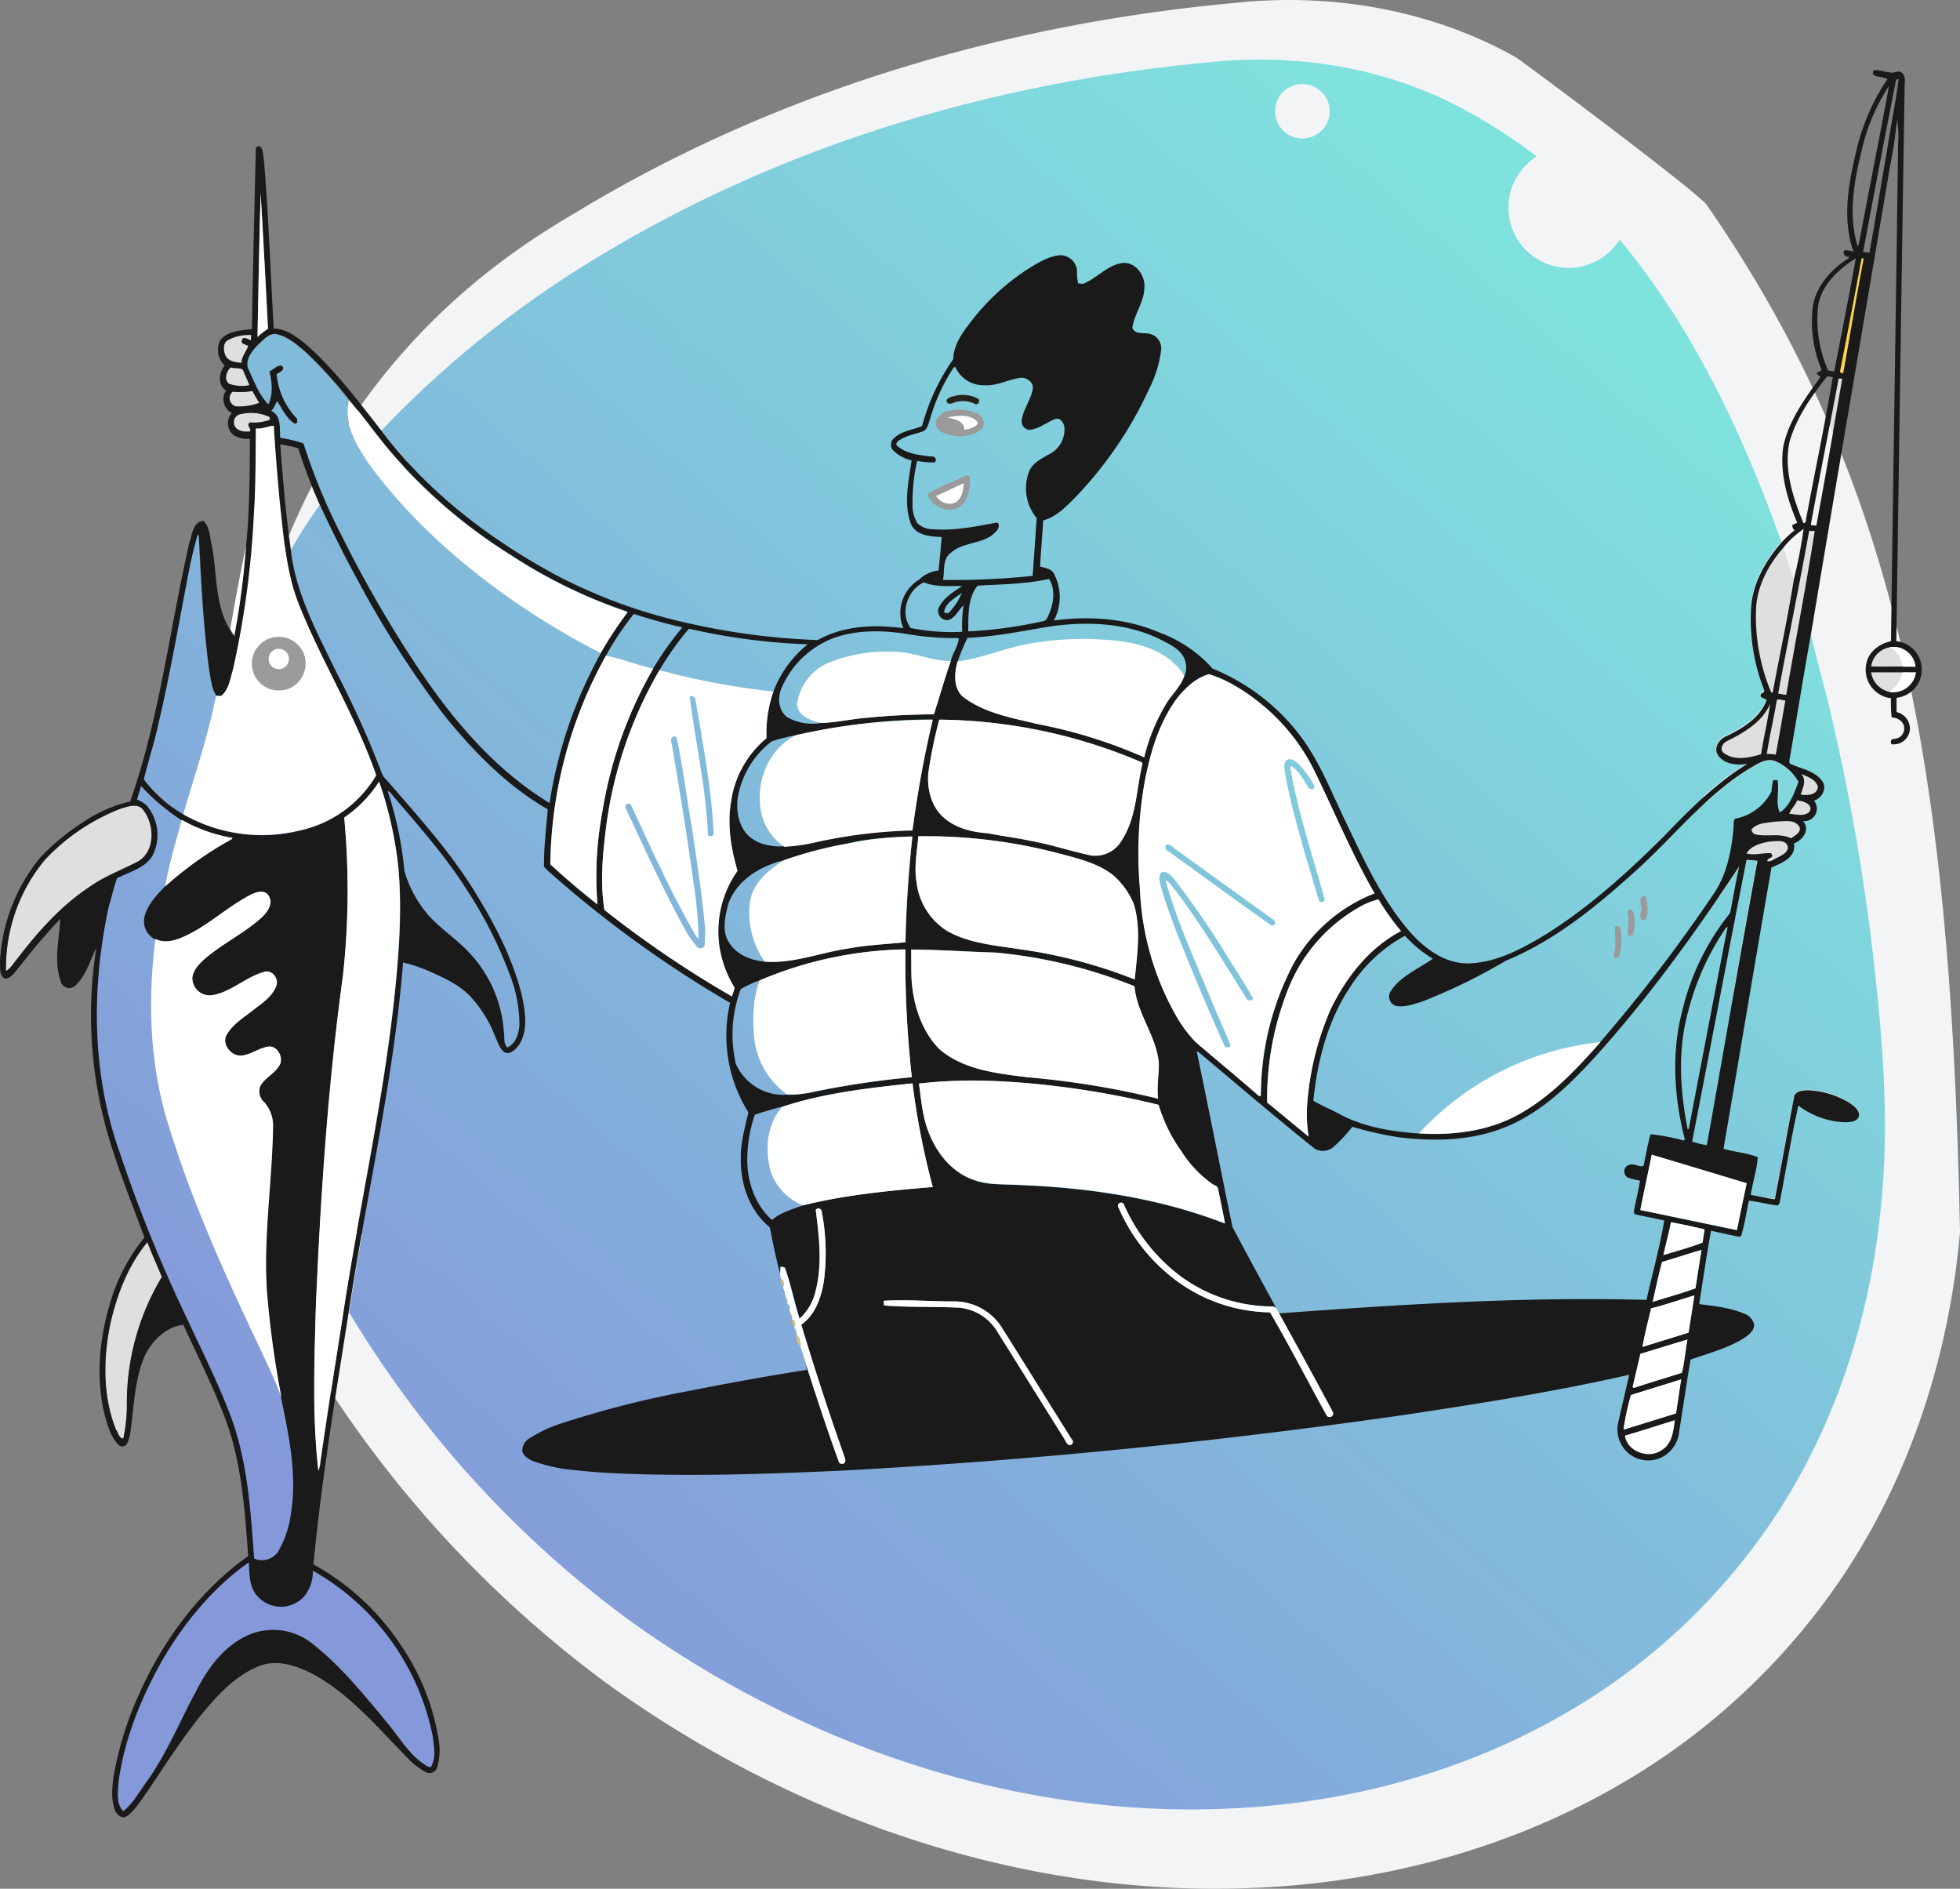 <?xml version="1.0" encoding="UTF-8"?> <svg xmlns="http://www.w3.org/2000/svg" xmlns:xlink="http://www.w3.org/1999/xlink" width="379.877" height="366" viewBox="0 0 379.877 366"><rect x="0" y="0" width="379.877" height="366" fill="#808080" stroke="none"/><defs><linearGradient id="linear-gradient" x1="0.206" y1="0.915" x2="0.879" y2="0.154" gradientUnits="objectBoundingBox"><stop offset="0" stop-color="#8598da"></stop><stop offset="1" stop-color="#7fe3dd"></stop></linearGradient></defs><g id="Group_36" data-name="Group 36" transform="translate(-616 -2221.94)"><path id="Path_232" data-name="Path 232" d="M373.155,62.7c1.339-7.432,2.549-14.864,3.975-22.253a1.465,1.465,0,0,1-.432-.043c-1.339,7.173-2.723,14.346-4.105,21.518C372.42,62.53,372.593,62.789,373.155,62.7Z" transform="translate(600.102 2231.547)" fill="#ffd545"></path><path id="Path_233" data-name="Path 233" d="M48.73,61.334c.043-1.253.951-2.2,1.3-3.284-.389-.3-1.556-.346-1.21-1.08.13-.907,1.253-.173,1.728.043,0-.259.043-.821.043-1.08a8.574,8.574,0,0,0-4.494.994c-.994.6-.864,1.944-.518,2.9C46.094,61.075,47.563,61.291,48.73,61.334Z" transform="translate(614.066 2230.884)" fill="#dfdfdf"></path><path id="Path_234" data-name="Path 234" d="M46.675,62.523c-.864.735-1.383,2.463-.3,3.2a7.573,7.573,0,0,0,3.932.259c-.346-.994-.907-1.944-1.253-2.981C48.4,62.566,47.409,62.825,46.675,62.523Z" transform="translate(614.047 2230.603)" fill="#dfdfdf"></path><path id="Path_235" data-name="Path 235" d="M372.685,64.779h-.691c-1.772,9.463-3.673,18.926-5.4,28.389.259.043.777.086,1.08.13C369.4,83.835,371.044,74.286,372.685,64.779Z" transform="translate(600.355 2230.507)" fill="#dfdfdf"></path><path id="Path_236" data-name="Path 236" d="M47.094,67.437a1.639,1.639,0,0,0,.6,2.852,11.061,11.061,0,0,0,4.58-.691c-.475-.735-.907-1.512-1.339-2.29A14.4,14.4,0,0,1,47.094,67.437Z" transform="translate(614.016 2230.399)" fill="#dfdfdf"></path><path id="Path_362" data-name="Path 362" d="M342.607,39.853c-3-3.384-36.16-28.122-37.011-28.563C289.039,2.008,269.684-1.21,251.075.8c-44.215,4.058-87.963,16.884-126.162,39.737C107.749,50.841,20.82,97.93,71.183,262.261a220.987,220.987,0,0,0,57.6,63.663,217.925,217.925,0,0,0,38.664,22.528c26.772,12.08,56.155,18.656,85.585,17.676,24.766-.746,49.485-6.949,71.126-19.169a131.135,131.135,0,0,0,44.729-41.089c13.292-19.776,20.754-43.143,22.853-66.836C389.938,148.254,379.65,93.429,342.607,39.853Z" transform="translate(604.137 2221.716)" fill="#f2f4f6"></path><path id="Path_237" data-name="Path 237" d="M50.589,73.59a8.554,8.554,0,0,0,3.759-.518v-.519a8.272,8.272,0,0,0-5.488-.6,1.572,1.572,0,0,0-1.469,1.728c.086,1.512,1.944,1.858,3.154,1.642C50.762,74.713,49.6,73.935,50.589,73.59Z" transform="translate(613.979 2230.209)" fill="#dfdfdf"></path><path id="Path_238" data-name="Path 238" d="M355.93,128.092c-1.253-5.574-2.852-11.018-4.148-16.549-1.425,7.908-2.679,15.858-4.062,23.766-.043.476-.389,1.21.3,1.426,2.031.907,4.495,1.3,5.92,3.2,1.037,1.382,0,3.37-1.556,3.846a2.445,2.445,0,0,1-2.118,3.975c1.426,1.642-.086,3.716-1.771,4.321.475,2.722-2.377,3.8-4.364,4.666q-2.917,16.788-5.747,33.574l-1.513-9.592q2.2-12.64,4.494-25.191a17.259,17.259,0,0,0-2.117-.13q-1.75,9.074-3.5,18.148l-.476-3.067c.13-.692.259-1.383.433-2.075a1.256,1.256,0,0,0-.648.605l-.259-1.556c.432-.562.864-1.167,1.339-1.728.605-3.025,1.08-6.049,1.772-9.031-1.3,1.944-2.593,3.89-3.89,5.79l-.258-1.771a29.35,29.35,0,0,0,3.11-11.8c.043-.605-.172-1.6.735-1.6a9.985,9.985,0,0,0,6.61-5.185,9.352,9.352,0,0,1,.347-2.2h.82c.432,1.987-.432,4.277.432,6.265,1.988-1.21,2.809-3.8,3.63-5.919a9.186,9.186,0,0,0-4.408-3.976c-1.6-.777-3.241.3-4.623,1.081a53.167,53.167,0,0,0-9.118,7l-.216-1.469a59.848,59.848,0,0,1,8.339-6.352c-1.987.346-4.623.086-5.747-1.815-.82-1.469.433-3.067,1.772-3.586,3.154-1.513,6.481-3.543,7.734-7l-1.037-.519c-.605-.82.734-.691.562-1.339a37.388,37.388,0,0,1-2.506-16.549c.475-4.58,2.895-8.685,5.876-12.1-7.432-20.913-17.067-41.395-31.327-58.549a11.818,11.818,0,0,1-8.167,5.358,11.674,11.674,0,0,1-12.661-15.6,12.018,12.018,0,0,1,4.753-5.877,106.711,106.711,0,0,0-13.006-8.512C270.331,1.877,252.4-1.1,235.159.754,194.2,4.513,153.666,16.4,118.277,37.568A201.224,201.224,0,0,0,74.765,72.093c1.6,2.117,3.284,4.105,5.056,6.049-1.253,1.512-2.593,3.154-3.975,4.883-1.383-1.685-2.679-3.37-3.932-5.142-2.29-3.37-4.494-7.475-3.5-11.667a85.19,85.19,0,0,0-8.383-9.247c-1.728-1.469-3.543-3.111-5.877-3.543-1.383-.13-2.29,1.123-3.241,1.944-1.3,1.3-2.938,3.284-1.815,5.185,1.037,2.247,1.944,4.753,3.716,6.481.994-1.988.691-4.364.216-6.352.735-.389,1.383-1.167,2.29-1.167.994.691-.346,1.339-.907,1.642a14.09,14.09,0,0,0,3.975,8.685v.735l-.432.216c-1.556-.951-2.463-2.852-3.457-4.407-.389.475-.6,1.426-1.21,1.9,2.074.951,1.6,3.414,1.772,5.228a26.2,26.2,0,0,1,4.494,1.08A117.632,117.632,0,0,0,67.2,92.963c.216.389.432.821.6,1.21-.259.389-.475.735-.735,1.123-1.469-2.9-2.9-5.833-4.278-8.772-1.988,2.852-3.889,5.747-5.617,8.772a42.071,42.071,0,0,0,.994,5.272L41.71,120.746c-.173-.864-.259-1.728-.432-2.549-1.123-8.642-1.555-17.327-1.988-26.012l-.259.086a85.328,85.328,0,0,0-1.988,8.6c-1.772,9.2-3.37,18.494-5.531,27.654-.778,3.715-1.988,7.389-2.9,11.062a25.844,25.844,0,0,0,3.975,4.148l-.259,1.252a53.267,53.267,0,0,1-4.235-4.018c-.259.908-.562,1.771-.778,2.679a5.491,5.491,0,0,1,1.858,1.124,8.9,8.9,0,0,1,2.074,5.79l-.648,3.284c-.086.173-.173.39-.259.562-1.426,2.506-4.494,3.2-6.914,4.451-.648,1.772-1.037,3.673-1.6,5.487-3.414,15.729-3.327,32.494,2.16,47.791a283.336,283.336,0,0,0,13.222,32.537c2.852,6.135,5.92,12.228,8.3,18.58,3.025,8.124,3.716,16.809,4.321,25.364l-2.506,3.932A63.278,63.278,0,0,0,32.549,310c-4.191,7.346-7.518,15.383-8.728,23.809-.086,1.9-.6,4.364.951,5.833,1.9-1.512,3.068-3.715,4.494-5.66,3.932-5.445,6.438-11.753,9.636-17.63,2.333-4.58,5.66-9.074,10.543-11.018a12.12,12.12,0,0,1,12.185,2.03c5.444,4.32,9.852,9.809,14.259,15.123,2.247,2.636,3.975,5.747,6.827,7.821.518.3.994.821,1.642.821,1.123-1.772.6-4.062.432-6.006a47.517,47.517,0,0,0-23.247-32.1c-.043.562-.086,1.123-.173,1.642l-4.062-74.926,13.7,8.167c-.907,5.013-1.728,10.068-2.506,15.081a204.732,204.732,0,0,0,53.364,58.981,201.9,201.9,0,0,0,35.82,20.871c24.8,11.191,52.025,17.284,79.289,16.376,22.944-.691,45.845-6.438,65.895-17.759a121.49,121.49,0,0,0,41.439-38.067c12.314-18.321,19.228-39.969,21.172-61.92,1.339-13.654.519-27.395-.908-41.049A412.759,412.759,0,0,0,355.93,128.092ZM258.535,10.605a5.292,5.292,0,1,1-10.024-2.722,5.3,5.3,0,0,1,10.024,2.722Zm102.58,194.357c-.519,1.167-2.074,1.124-3.154,1.08a15.859,15.859,0,0,1-8.556-3.2c-1.426,6.266-2.42,12.661-3.673,18.969a3.147,3.147,0,0,0-.346.389c-.691-.086-1.339-.172-2.03-.3l-.173-1.166c.519.086,1.081.172,1.6.258,1.3-6.741,2.506-13.481,3.8-20.178.605-.951,1.9-.951,2.895-.951a17.161,17.161,0,0,1,7.821,2.463C360.165,202.932,361.374,203.752,361.115,204.962Z" transform="translate(615.167 2233.261)" fill="url(#linear-gradient)"></path><path id="Path_239" data-name="Path 239" d="M361.6,127.409c1.815-10.586,3.846-21.172,5.53-31.759-.258,0-.82-.043-1.123-.043-1.9,10.543-4.062,21.043-6.006,31.543C360.522,127.237,361.083,127.323,361.6,127.409Z" transform="translate(600.637 2229.191)" fill="#dfdfdf"></path><path id="Path_240" data-name="Path 240" d="M358.383,126.993l.3.172c1.34-7.346,2.939-14.6,4.1-21.951-.518-2.118-1.425-4.105-1.944-6.222-2.852,3.241-5.056,7.3-5.314,11.666A38.5,38.5,0,0,0,358.383,126.993Z" transform="translate(600.831 2229.046)" fill="#dfdfdf"></path><path id="Path_241" data-name="Path 241" d="M384.961,122.929c-.3-1.513-1.037-3.284-2.636-3.716a4.411,4.411,0,0,0-3.5,3.673C380.9,122.972,382.93,122.929,384.961,122.929Z" transform="translate(599.833 2228.184)" fill="#dfdfdf"></path><path id="Path_242" data-name="Path 242" d="M378.825,124.268a4.566,4.566,0,0,0,3.457,3.759,5.767,5.767,0,0,0,2.635-3.759Z" transform="translate(599.833 2227.968)" fill="#dfdfdf"></path><path id="Path_243" data-name="Path 243" d="M359.384,140.491c.648-3.5,1.253-7,1.858-10.5-.562,0-1.123-.39-1.642-.13-.562,3.5-1.425,7-1.944,10.5A4.61,4.61,0,0,1,359.384,140.491Z" transform="translate(600.737 2227.733)" fill="#dfdfdf"></path><path id="Path_244" data-name="Path 244" d="M349.661,137.76c-.908.346-1.685,1.642-.691,2.377,2.074,1.512,4.882.908,7.172.215.562-3.241,1.34-6.481,1.815-9.765C356.4,134.131,352.944,136.162,349.661,137.76Z" transform="translate(601.127 2227.698)" fill="#dfdfdf"></path><path id="Path_245" data-name="Path 245" d="M367.889,147.268c-.432-1.425-2.03-1.9-3.241-2.463,1.124,1.21.346,2.68-.086,3.976C365.772,149.083,367.846,148.91,367.889,147.268Z" transform="translate(600.442 2227.091)" fill="#dfdfdf"></path><path id="Path_246" data-name="Path 246" d="M362.26,152.771c1.3.086,2.981.648,3.975-.476.648-1.469-1.425-1.987-2.462-2.074C363.427,151.13,362.563,151.864,362.26,152.771Z" transform="translate(600.54 2226.86)" fill="#dfdfdf"></path><path id="Path_247" data-name="Path 247" d="M363.92,155.5c-.908-1.642-3.067-1.081-4.623-1.081-1.556.3-3.63.216-4.71,1.556.086.433.389.951.908.951,2.247.476,4.623-.346,6.741.735C362.969,157.138,364.223,156.576,363.92,155.5Z" transform="translate(600.868 2226.685)" fill="#dfdfdf"></path><path id="Path_248" data-name="Path 248" d="M357.656,162.324c.734.086,1.339-.476,1.987-.735.82-.475,2.074-.951,1.944-2.16-.432-1.34-2.118-.995-3.2-.951-1.729.215-3.889.777-4.8,2.333,1.6.432,3.2-.173,4.753-.043C359.211,161.805,357.483,161.589,357.656,162.324Z" transform="translate(600.91 2226.511)" fill="#dfdfdf"></path><path id="Path_249" data-name="Path 249" d="M24.805,277.7a30.829,30.829,0,0,0,.691-7.172,47.482,47.482,0,0,1,6.784-24.154c-.907-2.247-1.944-4.451-2.809-6.741-3.716,4.494-5.877,10.111-7.173,15.771-1.383,6.741-1.512,14.043,1.08,20.525C23.768,276.494,23.984,277.617,24.805,277.7Z" transform="translate(615.09 2223.044)" fill="#dfdfdf"></path><path id="Path_250" data-name="Path 250" d="M27.922,152.211c-.994-1.513-2.938-.864-4.364-.433A39.806,39.806,0,0,0,8.737,161.76a32.633,32.633,0,0,0-7.518,21.518c.951-.518,1.469-1.556,2.16-2.333,4.018-5.272,8.512-10.327,14.086-14,2.809-1.987,6.049-3.2,9.074-4.753C30.212,160.421,30.125,155.149,27.922,152.211Z" transform="translate(615.948 2226.816)" fill="#dfdfdf"></path><path id="Path_251" data-name="Path 251" d="M363.133,2.4c1.038-.173,2.074.3,3.111.389.821.3,1.685-.562,2.42.13.82.778.432,1.988.475,2.981q-.841,53.537-1.6,107.117a5.521,5.521,0,0,1,.043,10.975v2.766a3.314,3.314,0,0,1,2.593,3.154,3.14,3.14,0,0,1-3.587,3.067q-.389-1.037.648-1.037a2.013,2.013,0,0,0,1.469-3.154,2.733,2.733,0,0,0-2.075-.994,26.8,26.8,0,0,1-.129-3.716,5.57,5.57,0,0,1-4.753-6.827c.476-2.29,2.592-3.759,4.753-4.234.432-32.062.951-64.167,1.382-96.228a20.217,20.217,0,0,0-.215-4.839,89.285,89.285,0,0,1-1.34,8.944c-5.1,30.247-10.284,60.493-15.339,90.783-1.425,7.907-2.679,15.858-4.062,23.766-.043.476-.389,1.253.3,1.426,2.031.907,4.495,1.3,5.92,3.2,1.037,1.382,0,3.37-1.556,3.846a2.444,2.444,0,0,1-2.117,3.975c1.425,1.642-.087,3.716-1.772,4.321.475,2.722-2.377,3.8-4.364,4.666-3.154,18.148-6.179,36.34-9.29,54.488,2.161.691,4.537.777,6.654,1.642-.216,2.463-.994,4.839-1.382,7.3,1.555.3,3.11.648,4.666.864,1.3-6.741,2.506-13.482,3.8-20.179.605-.951,1.9-.951,2.895-.951a17.161,17.161,0,0,1,7.821,2.463c.864.605,2.03,1.469,1.771,2.636-.518,1.167-2.074,1.124-3.153,1.081a15.86,15.86,0,0,1-8.556-3.2c-1.426,6.266-2.42,12.661-3.673,18.969a3.148,3.148,0,0,0-.346.389c-1.858-.215-3.716-.734-5.574-.951-.518,2.291-.82,4.624-1.512,6.828l-.259.172c-1.858-.3-3.716-.777-5.575-1.166-.863,4.709-1.555,9.462-2.29,14.215,2.895.39,5.877.648,8.6,1.815a3.056,3.056,0,0,1,2.031,2.075c.086,1.209-.951,1.987-1.858,2.636-3.2,2.03-6.914,2.981-10.457,4.234-.778,4.624-1.469,9.29-2.2,13.914a6.2,6.2,0,0,1-3.759,5.185,5.959,5.959,0,0,1-7.129-2.117,6.111,6.111,0,0,1-.908-4.883c.691-3.067,1.425-6.136,2.118-9.161-14.519,3.285-29.21,5.618-43.9,7.821-36.081,5.185-72.463,8.815-108.846,10.759-11.494.518-23.03.951-34.567.777-5.79-.086-11.581-.259-17.328-.908a31.19,31.19,0,0,1-7.951-1.771c-.82-.389-1.771-.951-1.944-1.9a2.705,2.705,0,0,1,1.383-2.463,26.111,26.111,0,0,1,5.53-2.679,193.3,193.3,0,0,1,25.019-6.439c7.691-1.512,15.425-2.938,23.2-4.148-.044-.3-.173-.907-.216-1.209,2.03,6.395,4.148,12.79,6.438,19.1a.679.679,0,0,0,1.21-.043c.129-.562-.216-1.081-.346-1.6-2.938-8.252-5.618-16.592-8.167-24.975,2.68-1.858,3.846-5.185,4.364-8.3a42.078,42.078,0,0,0-.389-13.568.647.647,0,0,0-1.167-.389c.648,5.142,1.3,10.457.043,15.512a10.5,10.5,0,0,1-3.154,5.53c-1.037-3.241-1.685-6.7-2.852-9.895l-.82-.216c0,.476-.044.995-.087,1.513-.691-2.592-1.3-5.358-1.814-8.037-.13-.476-.087-1.124-.605-1.382-3.63-3.2-5.315-8.167-5.229-12.92-.086-3.068.821-6.092,1.469-9.03a27.978,27.978,0,0,1-3.543-21.216A218.119,218.119,0,0,1,106.6,157.869a7.516,7.516,0,0,1-1.167-1.167c-.043-3.716.433-7.432.735-11.1C98.345,141.1,91.95,134.578,86.29,127.621a193.784,193.784,0,0,1-16.765-26.055q-4.018-7.325-7.518-14.908a99.637,99.637,0,0,1-4.191-11.018,31.527,31.527,0,0,0-3.5-.778c.519,6.87,1.08,13.741,2.074,20.568.951,8.555,5.228,16.16,8.9,23.808a181.165,181.165,0,0,1,8.728,19.4c.3.864,1.124,1.426,1.685,2.161,5.79,6.7,11.753,13.309,16.376,20.871,3.8,6.135,7.173,12.617,8.988,19.66.691,3.2,1.382,6.828-.39,9.809-.648.864-1.6,1.987-2.808,1.6-1.038-.691-1.34-1.944-1.858-3.024a24.617,24.617,0,0,0-4.58-7.562c-2.2-2.506-5.315-3.846-8.253-5.185a28.922,28.922,0,0,0-5.055-1.686c-1.815,22.815-7.13,45.154-10.543,67.8-2.549,16.247-5.272,32.45-6.827,48.827A48.42,48.42,0,0,1,78.08,308.152a44.654,44.654,0,0,1,6.914,17.586,11.788,11.788,0,0,1-.259,5.487,1.556,1.556,0,0,1-2.117.995,13.689,13.689,0,0,1-3.846-3.025c-5.574-5.661-10.8-11.925-17.8-15.858-3.327-1.771-7.475-3.241-11.148-1.556-4.321,1.858-7.6,5.4-10.543,8.944-3.8,4.667-7.043,9.723-10.37,14.692-1.339,1.814-2.463,3.889-4.278,5.271-.951.648-2.031-.259-2.333-1.123-.821-2.075-.562-4.364-.3-6.482a65.782,65.782,0,0,1,5.1-16.333c4.667-10.371,11.71-19.833,21-26.444-.691-9.463-1.339-19.229-5.012-28.086-2.247-5.7-5.012-11.192-7.562-16.723-3.284.346-5.963,2.981-7.389,5.833-2.031,4.538-2.117,9.592-2.809,14.476a7.731,7.731,0,0,1-.735,2.766,1.073,1.073,0,0,1-1.728.086c-1.383-1.469-1.944-3.5-2.506-5.4-1.815-7.13-1.167-14.735.907-21.735A36.128,36.128,0,0,1,28,228.56c-2.031-5.488-4.235-10.976-6.049-16.592a83.476,83.476,0,0,1-3.284-39.538c-1.253,2.506-1.988,5.488-4.191,7.433a1.7,1.7,0,0,1-2.722-.994c-1.383-3.89-.259-8.081-.086-12.013a117.12,117.12,0,0,0-7.691,8.987c-.864.908-1.556,2.377-2.9,2.592-1.34-.432-.994-2.29-1.08-3.414a34.571,34.571,0,0,1,7.778-20.049,44.028,44.028,0,0,1,8.512-7,27.1,27.1,0,0,1,8.944-3.889c5.7-16.2,7.648-33.4,11.451-50.08.562-1.512.691-4.235,2.765-4.278,1.253,1.21,1.21,3.154,1.6,4.753,1.08,5.444.519,11.45,3.543,16.334a10.829,10.829,0,0,0,.821,1.3,165.723,165.723,0,0,0,2.247-17.2c.735-7,.735-14.086.778-21.129a4.837,4.837,0,0,1-3.2-.735,2.929,2.929,0,0,1-.3-4.235,3.026,3.026,0,0,1-1.124-4.364c-1.642-1.037-1.426-3.457-.259-4.839a4.146,4.146,0,0,1-.821-4.969c1.469-1.772,3.975-1.858,6.093-2.074.173-11.321.475-22.685.735-34.006,0-.562-.13-1.685.821-1.426.735.648.6,1.815.778,2.722.907,10.846,1.253,21.735,1.9,32.58,2.42.043,4.451,1.6,6.265,3.068C64.944,60.474,69.438,66.523,74.061,72.4c8.858,11.71,20.741,20.784,33.574,27.74a102.169,102.169,0,0,0,25.667,9.377,133.735,133.735,0,0,0,25.191,3.284c5.013-2.809,11.019-3.068,16.592-2.29a7.6,7.6,0,0,1,3.111-9.463,6.329,6.329,0,0,1,3.716-1.728c.215-2.161.432-4.321.605-6.482-2.2-.086-5.186-.3-6.049-2.766-1.34-3.932-.346-8.123.215-12.1a7.244,7.244,0,0,1-3.715-2.074,1.682,1.682,0,0,1,.346-2.247c1.469-1.426,3.629-1.556,5.4-2.333a41.327,41.327,0,0,1,6.049-12.963c.043-2.809,1.814-5.185,3.457-7.3A43.94,43.94,0,0,1,198.765,41.2c2.074-1.3,4.234-2.765,6.741-2.981a3.3,3.3,0,0,1,3.241,2.938,9.869,9.869,0,0,0,.216,2.506c.215.043.648.086.908.13,2.722-1.037,4.709-3.716,7.777-4.062,2.506-.173,4.364,2.463,4.148,4.8-.043,2.765-1.944,5.056-2.333,7.735.432,1.339,2.117.951,3.2,1.167a2.861,2.861,0,0,1,2.376,3.2,22.974,22.974,0,0,1-2.247,7.346,76.058,76.058,0,0,1-14.3,21.086c-1.814,1.815-3.715,3.889-6.309,4.537-.172,2.981-.432,5.963-.6,8.944.994.3,2.376.432,2.765,1.556a9.668,9.668,0,0,1-.086,8.9c6.871-.908,14.043-.432,20.438,2.333a25.708,25.708,0,0,1,10.328,7,40.384,40.384,0,0,1,16.117,11.926c4.321,5.228,6.7,11.623,9.636,17.672,3.586,7.476,7.043,15.21,12.573,21.519,2.895,3.241,6.785,6.092,11.278,6.006,5.487-.173,10.456-2.895,15.037-5.661,8.513-5.358,15.987-12.142,23.073-19.228,4.84-5.056,9.9-10.068,15.9-13.785-1.987.346-4.623.087-5.747-1.814-.82-1.469.433-3.068,1.772-3.587,3.154-1.512,6.481-3.543,7.734-7l-1.037-.518c-.605-.821.734-.692.562-1.34a37.388,37.388,0,0,1-2.506-16.549c.475-4.58,2.895-8.685,5.876-12.1a21.4,21.4,0,0,1,2.506-2.333,1.4,1.4,0,0,1-.432-1.037c.216-.086.734-.346.951-.432-1.944-4.667-3.457-9.809-2.68-14.864,1.081-5.012,4.235-9.29,7.173-13.352l-.778-.778c.259-.13.778-.432,1.038-.6a24.309,24.309,0,0,1-1.686-12.617c.778-3.846,3.587-6.957,6.828-8.988l.172-.389c-1.037.3-1.642-1.469-.346-1.21.3.043.864.173,1.167.216-2.161-6.265-.994-13.006.519-19.228a41.339,41.339,0,0,1,6.092-14.173C364.905,3.48,362.4,3.913,363.133,2.4ZM367.5,4.215c-2.2,11.1-4.32,22.253-6.395,33.358l1.21.173c1.21-6.568,2.247-13.222,3.414-19.79.691-4.623,1.685-9.247,2.247-13.87Zm-6.654,13.654c-1.513,6.049-2.679,12.488-.82,18.58.346-.259.215-.778.389-1.123,1.858-9.981,3.889-19.92,5.7-29.9A37.708,37.708,0,0,0,360.843,17.869Zm-310.331,8.3c-.259,9.29-.432,18.623-.6,27.913a14.36,14.36,0,0,1,2.031-1.6C51.463,43.752,51.031,34.937,50.512,26.166ZM352.418,47.727a24.22,24.22,0,0,0,1.9,12.833c.3.043.863.173,1.166.216,1.426-7.3,2.895-14.6,4.192-21.95C356.393,40.9,353.238,43.8,352.418,47.727Zm8.382-8.9q-2.009,10.759-4.105,21.518c-.172.562.043.821.562.735,1.339-7.432,2.549-14.864,3.975-22.253ZM50.123,55.462c-1.3,1.3-2.938,3.284-1.815,5.185,1.037,2.247,1.945,4.753,3.716,6.481.994-1.988.691-4.364.216-6.352.735-.389,1.383-1.167,2.29-1.167.994.691-.346,1.339-.907,1.642A14.09,14.09,0,0,0,57.6,69.937v.735l-.432.216c-1.556-.951-2.463-2.852-3.414-4.407-.389.475-.6,1.426-1.21,1.9,2.074.951,1.6,3.414,1.772,5.228a30.963,30.963,0,0,1,4.494,1.08,117.63,117.63,0,0,0,7.648,18.364,234.088,234.088,0,0,0,13.741,23.9c6.957,10.629,15.339,20.74,26.315,27.438a86.945,86.945,0,0,1,9.981-29.123,71.72,71.72,0,0,1,5.142-7.821l-.086-.172A99.251,99.251,0,0,1,99.079,96.338,101.857,101.857,0,0,1,75.4,75.943c-2.636-3.154-5.012-6.525-7.691-9.679a85.179,85.179,0,0,0-8.383-9.247c-1.728-1.469-3.543-3.111-5.877-3.543C51.981,53.388,51.074,54.641,50.123,55.462Zm-5.963-.778c-.994.6-.864,1.944-.518,2.9.518,1.21,1.988,1.426,3.154,1.512.043-1.253.951-2.2,1.339-3.284-.389-.3-1.556-.346-1.21-1.08.13-.907,1.253-.173,1.728.043,0-.259.043-.778.043-1.08A8.636,8.636,0,0,0,44.16,54.684Zm140.691,5.272a36.341,36.341,0,0,0-4.624,10.111c-.3.778-.432,1.815-1.252,2.247-1.469.562-3.111.778-4.451,1.642-.519.216-1.21.907-.476,1.339,1.772,1.469,4.191,1.642,6.395,1.944.691-.13,1.253.519.734,1.124a13.046,13.046,0,0,1-3.413-.3,35.913,35.913,0,0,0-.908,8.6,6.547,6.547,0,0,0,.951,3.5,4.369,4.369,0,0,0,2.981,1.167c4.062.3,8.124-.475,12.142-1.253.995-.216.692,1.21.173,1.6-2.2,2.636-6.223,1.944-8.728,4.148-1.772,1.21-1.253,3.5-1.6,5.315a145.669,145.669,0,0,0,17.371-.777c.259-3.716.519-7.475.778-11.192a9.113,9.113,0,0,1-1.6-8.685c.561-1.9,2.462-2.809,4.061-3.716a5.358,5.358,0,0,0,2.895-5.358c-.172-.735-.734-1.685-1.642-1.469-1.771.6-3.284,2.031-5.228,2.117a1.654,1.654,0,0,1-1.383-1.858c.259-2.117,1.772-3.889,2.118-6.006.3-1.339-1.253-2.42-2.463-2.2-2.333.346-4.494,1.6-6.913,1.426a5.981,5.981,0,0,1-5.618-3.543Zm-140.431,3.2a7.572,7.572,0,0,0,3.932.259c-.346-.994-.907-1.945-1.253-2.981-.648-.475-1.6-.216-2.376-.475C43.858,60.69,43.339,62.418,44.419,63.153Zm309.726-1.469c-3.024,3.759-5.833,7.821-7.259,12.488-1.253,5.4.605,10.975,2.636,15.944.734.086.389-.821.605-1.21,1.685-9.031,3.586-18.018,5.1-27.092A8.216,8.216,0,0,1,354.146,61.684Zm2.2.432c-1.771,9.463-3.672,18.926-5.4,28.389.259.043.778.086,1.08.13,1.772-9.506,3.414-19.012,5.056-28.518Zm-310.677,5.4a11.065,11.065,0,0,0,4.58-.691c-.475-.735-.907-1.512-1.34-2.29a14.293,14.293,0,0,1-3.846.13A1.667,1.667,0,0,0,45.673,67.517Zm-.346,3.2c.086,1.512,1.944,1.858,3.154,1.642.259-.6-.907-1.383.043-1.728a8.553,8.553,0,0,0,3.759-.518v-.518a8.271,8.271,0,0,0-5.488-.6A1.572,1.572,0,0,0,45.327,70.715Zm4.278,1.08c-.086,5.444-.043,10.846-.3,16.29A176.275,176.275,0,0,1,45.24,118.5c-.562,1.771-.778,3.932-2.333,5.142-.259,0-.735-.043-.951-.043-1.037-1.513-1.08-3.457-1.426-5.185-1.123-8.643-1.556-17.328-1.988-26.013l-.259.086a85.348,85.348,0,0,0-1.988,8.6c-1.772,9.2-3.37,18.494-5.531,27.654-.778,3.716-1.988,7.389-2.9,11.062a25.7,25.7,0,0,0,7.691,6.784A30.658,30.658,0,0,0,58.2,149.7a23.1,23.1,0,0,0,14.734-10.673c-3.932-11.363-10.37-21.648-14.864-32.8-2.636-6.438-3.068-13.438-3.846-20.308-.432-4.839-.864-9.722-1.124-14.6C51.981,71.32,50.815,71.924,49.6,71.795ZM345.677,94.869c-2.852,3.241-5.056,7.3-5.315,11.666a37.9,37.9,0,0,0,2.895,16.334l.3.172c1.339-7.3,2.938-14.6,4.105-21.951a93.843,93.843,0,0,0,1.9-9.808A17.062,17.062,0,0,0,345.677,94.869Zm4.969-3.241c-1.9,10.543-4.062,21-6.006,31.543l1.556.259c1.815-10.586,3.846-21.129,5.531-31.759C351.467,91.671,350.948,91.628,350.646,91.628Zm-161.171,10.63c-1.988,2.419-1.772,5.919-1.815,8.858a84.875,84.875,0,0,0,14.346-1.945c.994-.043,1.167-1.209,1.513-1.9.734-1.945.994-4.538-.216-6.309C198.765,101.955,194.1,102,189.475,102.258Zm-12.963,8.21a40.8,40.8,0,0,0,9.981.734,25.5,25.5,0,0,1,.259-5.142c-.994.908-1.556,2.419-2.938,2.852a1.754,1.754,0,0,1-1.858-2.42c.951-1.9,2.809-3.024,4.537-4.148-2.463-.086-5.1.259-7.432-.734C175.863,103.078,174.351,107.616,176.512,110.468Zm6.481-2.982a5.314,5.314,0,0,0,.821.086,11.34,11.34,0,0,0,2.592-3.932C185.11,104.721,183.079,105.628,182.993,107.486Zm-65.549,8.339a85.124,85.124,0,0,0-10.8,40.445c2.938,2.722,6.006,5.314,9.118,7.777a69.175,69.175,0,0,1,.951-17.932,82.251,82.251,0,0,1,9.852-27.741,58.716,58.716,0,0,1,5.7-8.037c-3.2-.691-6.309-1.6-9.42-2.592A57.3,57.3,0,0,0,117.444,115.825Zm86.679-5.747c-5.531.864-11.019,2.075-16.593,2.291a34.761,34.761,0,0,0-1.9,4.537c-.6,2.247-.82,5.056.951,6.784,4.192,3.241,9.549,4.148,14.562,5.358a93.854,93.854,0,0,1,20.654,6.438,36.533,36.533,0,0,1,4.278-10.414c1.123-1.814,2.808-3.327,3.5-5.4a4.05,4.05,0,0,0-.259-3.715c-.951-1.642-2.852-2.42-4.451-3.285C218.468,109.517,211.079,109.171,204.123,110.078Zm-76.308,8.556a80.47,80.47,0,0,0-10.24,29.642c-.735,5.531-1.3,11.278-.433,16.809a203.647,203.647,0,0,0,24.716,16.766c.172-.562.389-1.124.519-1.685a21.826,21.826,0,0,1-2.982-8.253,20.164,20.164,0,0,1,3.543-14.39c-1.253-4.32-2.03-8.9-1.253-13.395a19.59,19.59,0,0,1,6.871-12.314,24.669,24.669,0,0,1,1.339-9.031,21.6,21.6,0,0,1,6.654-9.161,121.834,121.834,0,0,1-23.03-3.024A58.658,58.658,0,0,0,127.814,118.634Zm33.962-6.309a17.837,17.837,0,0,0-10.327,9.852c-.821,1.858-.562,4.408,1.21,5.618a9.9,9.9,0,0,0,6.395,1.08c3.068-.086,6.092-.82,9.161-1.037a126,126,0,0,1,12.747-.648c1.123-3.414,2.074-6.914,3.284-10.327l.043-.043c.346-1.513,1.513-2.982,1.513-4.408a53.651,53.651,0,0,1-9.463-.692C171.628,110.9,166.486,110.726,161.776,112.325Zm204.382,1.9a4.411,4.411,0,0,0-3.5,3.673c2.03.086,4.105,0,6.135.043a23.5,23.5,0,0,1,2.463.043A4.264,4.264,0,0,0,366.158,114.226Zm-3.5,4.84a4.567,4.567,0,0,0,3.457,3.758,4.433,4.433,0,0,0,5.185-3.758h-8.642Zm-134.684,5.228c-3.414,4.71-5.056,10.414-6.093,16.03a81.319,81.319,0,0,0-.907,20.741,54.179,54.179,0,0,0,7.129,24.758,21.679,21.679,0,0,0,3.716,4.926c4.061,3.5,8.209,6.871,12.228,10.414l.346-.087a55.1,55.1,0,0,1,6.438-25.753,30.836,30.836,0,0,1,15.6-13.438c-4.407-7.648-7.82-15.815-11.666-23.766A39.118,39.118,0,0,0,244.091,124.9c-2.938-2.247-6.135-4.451-9.722-5.487C231.69,120.146,229.616,122.177,227.974,124.295Zm116.406.086c-.561,3.5-1.425,7-1.944,10.5a5.938,5.938,0,0,1,1.729.13c.648-3.5,1.253-7,1.858-10.5C345.461,124.511,344.9,124.165,344.38,124.381Zm-1.3.778c-1.512,3.5-4.969,5.53-8.253,7.172-.907.346-1.685,1.642-.691,2.377,2.075,1.513,4.883.908,7.173.215C341.831,131.64,342.609,128.4,343.084,125.159Zm-188.869,6.092a36.176,36.176,0,0,0-4.624,1.167,17.4,17.4,0,0,0-6.654,11.277c-.215,2.42.259,5.142,2.031,6.914,1.814,1.814,4.537,2.29,7,2.161a34.12,34.12,0,0,0,5.142-.649,98.024,98.024,0,0,1,19.7-2.505c1.123-7.173,2.117-14.39,3.932-21.433A121.594,121.594,0,0,0,154.215,131.251Zm27.827-3.025a92.183,92.183,0,0,0-2.117,10.285c-.3,3.11.561,6.567,3.024,8.685,2.377,2.118,5.574,2.809,8.642,3.025,2.723.518,5.487.82,8.21,1.469,3.932.691,7.734,1.987,11.624,2.809a5.867,5.867,0,0,0,6.049-3.025c2.808-4.363,2.765-9.765,3.932-14.691l-.086-.3A102.209,102.209,0,0,0,182.042,128.226Zm157.5,9.2c-8.771,5.186-15.08,13.439-22.6,20.179-7.562,6.827-15.556,13.395-25.062,17.327a112.317,112.317,0,0,1-16.2,7.908c-1.686.519-3.457,1.21-5.272.821a1.919,1.919,0,0,1-.778-2.939c1.945-2.895,5.358-4.234,8.081-6.179a22.392,22.392,0,0,1-5.315-4.364h-.259a29.306,29.306,0,0,0-10.5,9.939c-4.32,6.481-6.308,14.258-7.086,21.951,1.556.95,3.328,1.642,4.926,2.505,4.709,2.593,10.154,3.457,15.468,3.846,6.136.39,12.531-.3,18.1-3.024,6.828-3.371,12.1-9.03,17.068-14.648A300.61,300.61,0,0,0,332.455,161.5c2.333-3.759,3.2-8.21,3.543-12.574.043-.6-.172-1.6.734-1.6a9.984,9.984,0,0,0,6.611-5.185,9.408,9.408,0,0,1,.346-2.2h.821c.432,1.987-.432,4.278.432,6.266,1.988-1.21,2.809-3.8,3.63-5.92a9.188,9.188,0,0,0-4.408-3.975C342.523,135.572,340.88,136.653,339.541,137.43Zm9.549,1.3c1.124,1.21.346,2.68-.086,3.976,1.21.3,3.284.129,3.327-1.513C351.9,139.764,350.257,139.288,349.09,138.726ZM66.716,147.2a151.631,151.631,0,0,1-.216,30.678C63.561,199.35,62.135,221,61.228,242.646c-.259,10.371-.691,20.827.518,31.2a9.085,9.085,0,0,0,.389-1.815c1.3-9.074,2.722-18.1,4.148-27.135,3.111-20.957,7.864-41.654,10.154-62.7.907-8.425,1.556-16.938.778-25.407A74.828,74.828,0,0,0,73.5,140.282,25.816,25.816,0,0,1,66.716,147.2ZM27.352,141.06c-.259.908-.562,1.771-.778,2.679a5.491,5.491,0,0,1,1.858,1.124A8.84,8.84,0,0,1,29.6,154.5c-1.426,2.506-4.494,3.2-6.914,4.451-.648,1.772-1.037,3.672-1.6,5.487-3.414,15.729-3.327,32.494,2.16,47.79a283.42,283.42,0,0,0,13.222,32.538c2.852,6.135,5.92,12.228,8.3,18.58,3.241,8.772,3.8,18.191,4.494,27.438a3.769,3.769,0,0,0,4.58-1.253,19.7,19.7,0,0,0,2.549-7.475c1.21-7.519-.389-15.037-1.9-22.382A179.41,179.41,0,0,1,51.636,238.8c-.648-10.543,1.037-21.043,1.21-31.586a6.945,6.945,0,0,0-1.685-4.8,2.828,2.828,0,0,1-.735-3.242c.994-1.685,3.068-2.462,3.846-4.277.518-1.426-.691-3.457-2.333-3.284-1.815.258-3.37,1.556-5.185,1.728-2.031.216-3.975-2.29-2.852-4.105,1.3-2.161,3.586-3.414,5.444-4.969,1.642-1.253,3.543-2.549,4.191-4.624.346-1.425-.994-3.111-2.549-2.463-3.5.994-6.222,3.8-9.809,4.451a3.385,3.385,0,0,1-3.975-3.327c.173-1.642,1.469-2.852,2.636-3.889,3.414-2.852,7.475-4.8,10.759-7.778,1.124-1.037,2.377-2.766,1.383-4.277-.821-1.3-2.549-.691-3.63-.087-4.235,2.2-7.735,5.574-12.012,7.692-1.9.951-4.235,1.857-6.309.82A3.944,3.944,0,0,1,28,166.424c.6-2.333,2.29-4.148,3.932-5.833a68.422,68.422,0,0,1,12.963-9.2l.086-.215a31.938,31.938,0,0,1-9.852-3.5A40.426,40.426,0,0,1,27.352,141.06Zm47.79.994a70.277,70.277,0,0,1,3.241,15.512,22.572,22.572,0,0,0,3.586,7.215c2.42,3.371,6.049,5.488,8.858,8.469a24.791,24.791,0,0,1,6.827,15.425c.216,1.038-.173,2.291.691,3.068,1.642-.734,2.2-2.679,2.333-4.364a27.108,27.108,0,0,0-1.944-9.938,82.143,82.143,0,0,0-8.123-16.03C86.462,154.8,81.234,148.924,76.179,143,75.833,142.616,75.617,142.183,75.142,142.054ZM346.8,146.461c1.3.086,2.981.648,3.976-.476.648-1.469-1.426-1.987-2.463-2.117C347.967,144.82,347.1,145.554,346.8,146.461ZM23.506,145.424a39.805,39.805,0,0,0-14.821,9.982,32.633,32.633,0,0,0-7.518,21.518c.951-.518,1.469-1.555,2.16-2.333,4.018-5.271,8.512-10.327,14.086-14,2.809-1.987,6.049-3.2,9.074-4.753,3.63-1.858,3.543-7.129,1.339-10.024C26.876,144.344,24.932,144.992,23.506,145.424Zm315.949,4.105a1.1,1.1,0,0,0,.908.951c2.247.476,4.623-.346,6.741.735.734-.519,1.987-1.081,1.685-2.161-.908-1.642-3.067-1.081-4.623-1.081C342.609,148.232,340.535,148.146,339.455,149.529Zm-161.475,1.3c-.258,2.982-.864,6.006-.346,8.988a12.881,12.881,0,0,0,5.877,9.333c4.148,2.376,9.03,2.809,13.654,3.5a95.693,95.693,0,0,1,22.728,5.92c.476-4.84,1.253-9.852-.172-14.6a14.883,14.883,0,0,0-4.192-5.747c-3.11-2.334-6.956-3.154-10.629-4.148A100.761,100.761,0,0,0,177.98,150.825Zm-13.567,1.383a81.645,81.645,0,0,0-12.4,3.241c-4.581,1.08-9.29,3.889-10.889,8.556-.562,2.376-1.253,5.056.086,7.259,1.425,2.462,4.32,3.629,7.043,3.846,5.53.432,10.8-1.772,16.2-2.549,3.629-.691,7.432-.821,11.062-1.21.129-6.828.605-13.7,1.339-20.481C172.623,151.084,168.431,151.171,164.413,152.208ZM338.5,154.153c1.6.432,3.2-.173,4.753-.043.864,1.037-.908.82-.691,1.556.734.086,1.339-.476,1.987-.735.821-.475,2.074-.951,1.944-2.16-.432-1.34-2.118-.995-3.2-.951C341.572,152.035,339.369,152.6,338.5,154.153Zm-10.543,55.826a15.244,15.244,0,0,0,2.852.692c3.284-18.364,6.438-36.772,9.809-55.093-.692-.086-1.426-.129-2.118-.172C334.918,173.6,331.5,191.788,327.961,209.979Zm-19.142-16.03c-4.581,4.969-9.592,9.852-15.815,12.7-6.784,3.154-14.562,3.414-21.864,2.506a69.987,69.987,0,0,1-9.03-2.031A30.62,30.62,0,0,1,258.7,210.8a3.228,3.228,0,0,1-3.846.605c-7.648-6.135-15.123-12.531-22.642-18.839h-.259c2.377,11.32,4.58,22.685,6.914,33.962,2.766,5.229,5.617,10.457,8.468,15.686l-.475-.3a30.026,30.026,0,0,1-18.019-5.834,35.191,35.191,0,0,1-11.062-14.043.606.606,0,0,0-.994.691,35.355,35.355,0,0,0,11.192,14.216,31.2,31.2,0,0,0,18.148,6.135c3.846,6.568,7.3,13.395,11.018,20.049a.694.694,0,0,0,1.21-.6c-3.457-6.482-6.957-12.963-10.543-19.358l.389.086c23.592-1.729,47.272-3.241,70.907-2.592,1.167-5.1,2.592-10.285,3.457-15.383-1.9-.432-3.8-.777-5.7-1.209l-.216-.39c.346-2.074.908-4.1,1.21-6.135a11.5,11.5,0,0,1-2.463-.648,1.356,1.356,0,0,1,.605-2.463c.864-.172,1.729.562,2.549.259.433-2.03.778-4.105,1.339-6.135a42.073,42.073,0,0,1,6.439,1.21l.215-.216c-2.074-8.037-2.635-16.723-.518-24.8a47.857,47.857,0,0,1,9.29-19.056c.605-3.024,1.08-6.049,1.772-9.03C328.479,169.665,319.319,182.369,308.819,193.949Zm-45.673-29.21a31.76,31.76,0,0,0-13.784,16.506,57.17,57.17,0,0,0-3.759,21.173l8.037,6.61a28.3,28.3,0,0,1-.3-6.049,55.04,55.04,0,0,1,4.538-18.58c2.981-6.223,7.475-11.969,13.653-15.21a54.519,54.519,0,0,1-4.363-6.135A13.031,13.031,0,0,0,263.147,164.739Zm70.778,4.71a51.027,51.027,0,0,0-6.741,15.382c-2.074,7.433-1.555,15.3-.086,22.772a.458.458,0,0,1,.216-.086c2.506-13.049,4.969-26.056,7.518-39.1C334.4,168.584,334.227,169.06,333.924,169.449Zm-186.666,9.29a21.851,21.851,0,0,0-3.673,1.685,24.862,24.862,0,0,0-.951,14.519,10.111,10.111,0,0,0,9.939,5.963,21.5,21.5,0,0,0,4.407-.389,170.081,170.081,0,0,1,19.747-2.982,205.712,205.712,0,0,1-1.252-24.759A74.732,74.732,0,0,0,147.259,178.739Zm29.339-5.963c.043,1.858,0,3.716.043,5.575.3,4.969,1.9,10.111,5.444,13.74,4.71,4.019,11.148,4.71,17.068,5.4a166.8,166.8,0,0,1,25.277,4.148c-.258-2.29.173-4.623.13-6.914-.476-5.271-4.278-9.592-4.71-14.863a94.647,94.647,0,0,0-26.963-6.525C187.486,173.208,182,172.775,176.6,172.775Zm1.513,25.969c.475,3.457.734,7.043,2.2,10.284,1.6,3.716,4.537,7.13,8.468,8.426,2.68.994,5.574.777,8.383.951,13.654.518,27.438,2.506,40.228,7.475-.475-2.29-.908-4.58-1.382-6.87-.216-.519-.864-.562-1.253-.908a23.543,23.543,0,0,1-5.833-6.223,30.5,30.5,0,0,1-4.408-8.987,160.4,160.4,0,0,0-16.939-3.241C197.857,198.27,187.919,197.578,178.11,198.745Zm-26.487,4.494c-1.815.389-3.544.994-5.315,1.513a27.761,27.761,0,0,0-1.469,8.167c-.129,4.494,1.383,9.247,4.8,12.271,1.686-1.513,3.933-2.074,6.006-2.852,8.21-2.03,16.723-2.852,25.148-3.543a158.841,158.841,0,0,1-3.932-20.092C168.388,199.566,159.789,200.56,151.623,203.238Zm168.517,9.29c-.734,3.587-1.512,7.13-2.247,10.716,6.266,1.3,12.487,2.636,18.71,3.889.605-3.024,1.253-6.049,1.9-9.074C332.412,216.2,326.276,214.343,320.14,212.528Zm3.716,13.093c-.432,2.117-.994,4.234-1.47,6.351,2.549-.777,5.142-1.469,7.605-2.419.13-.864.259-1.729.389-2.549C328.221,226.485,326.06,226.01,323.856,225.622ZM21.389,245.238c-1.383,6.741-1.512,14.043,1.08,20.525.432.605.6,1.728,1.426,1.771a30.829,30.829,0,0,0,.691-7.172,47.478,47.478,0,0,1,6.784-24.154c-.907-2.247-1.944-4.451-2.809-6.741C24.8,234,22.685,239.622,21.389,245.238Zm300.739-11.925c-.692,2.549-1.21,5.142-1.815,7.734,2.766-.864,5.617-1.6,8.3-2.636.389-2.463.777-4.969,1.167-7.433C327.227,231.714,324.678,232.578,322.128,233.313Zm-2.118,8.987c-.562,2.506-1.21,4.969-1.685,7.475,2.981-.951,5.962-1.814,8.944-2.765.389-2.42.777-4.839,1.123-7.216C325.584,240.615,322.819,241.609,320.011,242.3Zm-148.728-1.469c0,.216.044.691.044.908,4.839.389,9.722.216,14.6.433a9.52,9.52,0,0,1,7.3,4.537c4.321,6.914,8.6,13.827,12.963,20.74a4.758,4.758,0,0,0,.951,1.339.646.646,0,0,0,.562-1.123c-4.581-7.259-9.074-14.562-13.654-21.821a11.036,11.036,0,0,0-9.377-4.882C180.227,240.961,175.733,240.572,171.283,240.831Zm146.654,10.285c-.518,2.117-.994,4.277-1.512,6.395l.215.215c3.111-1.037,6.223-1.944,9.334-2.938.561-2.074.648-4.32,1.08-6.438C324.029,249.214,321,250.208,317.936,251.115Zm-1.858,7.994c-.475,2.2-1.166,4.408-1.425,6.654,3.414-1.038,6.784-2.075,10.154-3.154.346-2.161.648-4.364.994-6.568C322.56,257.121,319.319,258.115,316.078,259.109Zm-1.123,7.863c.346,2.982,4.537,4.581,7,2.852,2.075-1.166,2.376-3.715,2.635-5.833C321.393,264.985,318.2,266.023,314.955,266.972ZM31.673,310.1c-4.191,7.346-7.519,15.382-8.685,23.809-.086,1.9-.6,4.364.907,5.833,1.9-1.513,3.068-3.715,4.494-5.661,3.932-5.444,6.438-11.753,9.636-17.629,2.333-4.58,5.66-9.074,10.543-11.019a12.139,12.139,0,0,1,12.185,2.031c5.444,4.32,9.852,9.809,14.259,15.123,2.247,2.636,3.975,5.747,6.827,7.821.519.3.994.82,1.642.82,1.123-1.771.6-4.061.389-6.005a47.515,47.515,0,0,0-23.247-32.1,7.574,7.574,0,0,1-1.642,4.969,6.067,6.067,0,0,1-8.9.173c-1.815-1.772-1.728-4.408-1.858-6.741C41.395,296.312,35.95,302.924,31.673,310.1Z" transform="translate(616 2233.17)" fill="#1a1a1a"></path><path id="Path_252" data-name="Path 252" d="M192.07,71.315a8.713,8.713,0,0,1,4.926.3,2.633,2.633,0,0,1,1.814,2.031c-.086,1.3-1.382,1.988-2.506,2.29a8.143,8.143,0,0,1-5.444-.389,2.065,2.065,0,0,1-1.382-2.29A3.467,3.467,0,0,1,192.07,71.315Zm-.259,1.3c1.253.3,3.285.691,3.154,2.377.951-.173,2.2-.389,2.68-1.339C196.391,71.876,193.711,72.179,191.81,72.611Z" transform="translate(607.917 2230.237)" fill="#9a9a9a"></path><path id="Path_253" data-name="Path 253" d="M187.765,88c2.376-1.426,5.056-2.42,7.561-3.673.173.086.476.216.648.3.087,1.9-.129,4.062-1.512,5.488C192.3,92.188,188.456,90.5,187.765,88Zm1.685.389a3.125,3.125,0,0,0,3.241,1.426c1.685-.432,2.031-2.42,2.118-3.932C193.036,86.743,191.222,87.564,189.45,88.385Z" transform="translate(607.987 2229.672)" fill="#9a9a9a"></path><path id="Path_254" data-name="Path 254" d="M54.372,117.393a5.2,5.2,0,0,1,6.179,2.03,5.137,5.137,0,0,1,.259,5.272,5.21,5.21,0,1,1-6.438-7.3Zm.778,2.29a1.972,1.972,0,1,0,2.981,1.3A2.01,2.01,0,0,0,55.15,119.683Z" transform="translate(613.825 2228.275)" fill="#9a9a9a"></path><path id="Path_255" data-name="Path 255" d="M332.542,169.585a.629.629,0,0,1,.777.691c.13,1.253.389,2.636-.216,3.8-1.166.605-1.08-.951-.864-1.642C332.542,171.529,331.634,170.233,332.542,169.585Z" transform="translate(601.827 2226.034)" fill="#9a9a9a"></path><path id="Path_256" data-name="Path 256" d="M329.575,172.465c.735-.6,1.167.39,1.167.951a8.452,8.452,0,0,1-.259,3.89c-.215,0-.648.043-.863.043-.259-1.426.389-3.025-.173-4.451Z" transform="translate(601.941 2225.919)" fill="#9a9a9a"></path><path id="Path_257" data-name="Path 257" d="M326.952,175.759l.519-.216c.129.086.389.3.518.389a12.878,12.878,0,0,1-.259,5.747c-.215.043-.605.13-.777.173l-.259-.476C327.255,179.518,326.909,177.617,326.952,175.759Z" transform="translate(602.058 2225.78)" fill="#9a9a9a"></path><path id="Path_260" data-name="Path 260" d="M52.737,27.227q.778,13.157,1.426,26.315a12.275,12.275,0,0,0-2.031,1.6C52.305,45.85,52.478,36.56,52.737,27.227Z" transform="translate(613.775 2232.109)" fill="#fff"></path><path id="Path_261" data-name="Path 261" d="M70.626,69.158c2.636,3.154,5.056,6.525,7.691,9.679A101.842,101.842,0,0,0,102,99.231a99.224,99.224,0,0,0,22.468,10.933l.086.172a71.861,71.861,0,0,0-5.142,7.821A148.374,148.374,0,0,1,99.1,105.626c-9.419-7-18.191-15.123-25.018-24.759C71.836,77.454,69.589,73.349,70.626,69.158Z" transform="translate(612.997 2230.32)" fill="#fff"></path><path id="Path_262" data-name="Path 262" d="M191.918,72.664c1.9-.432,4.58-.735,5.833,1.037-.475.951-1.728,1.167-2.679,1.339C195.2,73.355,193.171,72.966,191.918,72.664Z" transform="translate(607.81 2230.184)" fill="#fff"></path><path id="Path_263" data-name="Path 263" d="M51.188,74.867c1.21.173,2.377-.475,3.457-.518.259,4.883.691,9.722,1.123,14.6.778,6.827,1.21,13.87,3.846,20.308,4.494,11.148,10.932,21.433,14.864,32.8a22.593,22.593,0,0,1-14.734,10.673A30.865,30.865,0,0,1,37.1,149.62c2.247-7.6,4.8-15.167,6.352-22.944.259,0,.735.043.951.043,1.556-1.21,1.772-3.37,2.333-5.142A175.682,175.682,0,0,0,50.8,91.157C51.188,85.713,51.1,80.268,51.188,74.867Zm2.593,40.7a5.2,5.2,0,0,0,1.556,10.068,5.061,5.061,0,0,0,4.883-2.809,5.136,5.136,0,0,0-.259-5.272A5.254,5.254,0,0,0,53.781,115.57Z" transform="translate(614.417 2230.098)" fill="#fff"></path><path id="Path_264" data-name="Path 264" d="M189.526,88.454c1.815-.821,3.586-1.642,5.358-2.506-.13,1.469-.433,3.457-2.118,3.932A3.094,3.094,0,0,1,189.526,88.454Z" transform="translate(607.912 2229.603)" fill="#fff"></path><path id="Path_265" data-name="Path 265" d="M46.626,114.756c.907-5.315,1.9-10.673,3.025-15.944a142.9,142.9,0,0,1-2.247,17.2A7.558,7.558,0,0,1,46.626,114.756Z" transform="translate(614.01 2229.054)" fill="#fff"></path><path id="Path_266" data-name="Path 266" d="M208.1,118.362a59.175,59.175,0,0,1,17.24-.432c4.753.605,9.852,2.419,12.444,6.7-.691,2.074-2.376,3.543-3.5,5.4A36.535,36.535,0,0,0,230,140.443,95.483,95.483,0,0,0,209.351,134c-5.013-1.21-10.371-2.117-14.562-5.358-1.815-1.771-1.6-4.58-.951-6.784C198.72,121.214,203.258,119.141,208.1,118.362Z" transform="translate(607.748 2228.257)" fill="#fff"></path><path id="Path_267" data-name="Path 267" d="M382.481,119.209a4.257,4.257,0,0,1,5.1,3.759c-.82-.043-1.642,0-2.462-.043C384.858,121.456,384.124,119.641,382.481,119.209Z" transform="translate(599.677 2228.188)" fill="#fff"></path><path id="Path_268" data-name="Path 268" d="M55.3,119.787a1.972,1.972,0,1,1,.043,3.371A1.99,1.99,0,0,1,55.3,119.787Z" transform="translate(613.679 2228.172)" fill="#fff"></path><path id="Path_269" data-name="Path 269" d="M167.237,122.318a30.044,30.044,0,0,1,13.914-2.161c3.414.216,6.568,1.772,10.025,1.729-1.21,3.414-2.161,6.914-3.285,10.327-4.277.043-8.513.216-12.747.648-3.067.216-6.092.951-9.161,1.038-1.9-.476-4.537-1.34-4.623-3.716A10.327,10.327,0,0,1,167.237,122.318Z" transform="translate(609.114 2228.146)" fill="#fff"></path><path id="Path_270" data-name="Path 270" d="M122.2,120.884c3.068.6,6.049,1.814,9.161,2.505a81.334,81.334,0,0,0-9.852,27.741,67.526,67.526,0,0,0-.951,17.932c-3.154-2.506-6.222-5.056-9.118-7.777A85.048,85.048,0,0,1,122.2,120.884Z" transform="translate(611.244 2228.112)" fill="#fff"></path><path id="Path_271" data-name="Path 271" d="M122.776,153.459a81.276,81.276,0,0,1,10.24-29.642,142.942,142.942,0,0,0,22.081,4.148A24.649,24.649,0,0,0,153.758,137a19.481,19.481,0,0,0-6.871,12.314c-.777,4.495,0,9.074,1.253,13.395a20.371,20.371,0,0,0-3.543,14.39,20.862,20.862,0,0,0,2.981,8.253c-.129.561-.346,1.123-.518,1.685a203.574,203.574,0,0,1-24.716-16.766C121.48,164.737,122.042,158.99,122.776,153.459Zm16.118-24.5c1.08,8.772,3.111,17.544,3.5,26.445-.173.864,1.3.734,1.123,0-.432-8.815-2.117-17.5-3.586-26.186a4.583,4.583,0,0,1-.518-.432Zm-3.5,9.118c1.556,9.074,3.024,18.191,4.277,27.309a83.9,83.9,0,0,1,.951,10.414c-.605-.3-.82-1.038-1.166-1.6-4.494-7.864-8.167-16.118-11.969-24.284a.606.606,0,0,0-1.037.605c3.629,7.735,7.129,15.512,11.234,23.031a19.924,19.924,0,0,0,2.636,3.889.852.852,0,0,0,1.469-.476,24.5,24.5,0,0,0-.086-4.709c-.605-6.136-1.556-12.229-2.463-18.321-.994-5.661-1.685-11.451-2.895-17.068C135.351,136.175,135.091,137.428,135.394,138.076Z" transform="translate(610.798 2227.987)" fill="#fff"></path><path id="Path_272" data-name="Path 272" d="M385.074,124.269h2.592a4.433,4.433,0,0,1-5.186,3.758A5.807,5.807,0,0,0,385.074,124.269Z" transform="translate(599.677 2227.968)" fill="#fff"></path><path id="Path_273" data-name="Path 273" d="M237.809,129.512c1.642-2.117,3.716-4.148,6.352-4.882a31.371,31.371,0,0,1,9.722,5.487,38.7,38.7,0,0,1,10.673,13.223c3.889,7.908,7.259,16.117,11.667,23.765a31,31,0,0,0-15.6,13.439,54.571,54.571,0,0,0-6.439,25.753l-.346.086c-4.018-3.543-8.166-6.914-12.228-10.414a25.862,25.862,0,0,1-3.716-4.925,54.185,54.185,0,0,1-7.129-24.759,79.4,79.4,0,0,1,.908-20.74C232.753,139.926,234.395,134.222,237.809,129.512Zm21.562,11.71c-1.081.605-.433,2.03-.433,2.981,1.6,8.21,4.105,16.161,6.482,24.154a.6.6,0,0,0,1.166-.043c-2.333-8.468-5.185-16.852-6.654-25.494l.13-.432c1.425.908,2.29,2.549,3.2,3.932.172.691,1.339.951,1.339,0A20.316,20.316,0,0,0,261.487,142C260.969,141.525,260.191,140.834,259.37,141.222ZM236.08,157.6a.665.665,0,0,0,0,1.209c6.741,4.84,13.439,9.766,20.223,14.562,1.08-.043.648-1.167-.043-1.425-6.18-4.451-12.4-8.945-18.58-13.395C237.161,158.2,236.729,157.642,236.08,157.6Zm-1.339,7.82c.821,3.154,2.031,6.223,3.154,9.29,2.982,7.433,6.049,14.864,9.377,22.167.215,0,.605.086.82.086l.216-.475c-1.253-3.111-2.679-6.136-3.932-9.247-3.068-7.476-6.482-14.864-8.643-22.686.908.39,1.34,1.426,2.031,2.118,5.056,6.741,9.376,14,13.87,21.129.216,0,.648.044.821.044l.216-.433c-1.383-2.506-2.982-4.925-4.494-7.346A180.487,180.487,0,0,0,237.635,164.6c-.691-.735-1.339-1.686-2.419-1.686C234.179,163.389,234.611,164.6,234.74,165.42Z" transform="translate(606.166 2227.952)" fill="#fff"></path><path id="Path_274" data-name="Path 274" d="M160.779,136.864a117.053,117.053,0,0,1,26.573-2.981,212.364,212.364,0,0,0-3.932,21.432,97.631,97.631,0,0,0-19.7,2.506,34.118,34.118,0,0,1-5.142.648,10.653,10.653,0,0,1-4.364-6.135C152.742,146.456,155.292,139.63,160.779,136.864Z" transform="translate(609.436 2227.557)" fill="#fff"></path><path id="Path_275" data-name="Path 275" d="M190.061,133.838a101.611,101.611,0,0,1,39.278,8.3l.086.3c-1.167,4.925-1.123,10.284-3.932,14.691a5.934,5.934,0,0,1-6.049,3.024c-3.889-.82-7.691-2.117-11.624-2.809-2.722-.6-5.487-.907-8.21-1.469-3.067-.216-6.308-.951-8.642-3.025-2.463-2.117-3.284-5.574-3.024-8.685A93.085,93.085,0,0,1,190.061,133.838Z" transform="translate(607.981 2227.559)" fill="#fff"></path><path id="Path_276" data-name="Path 276" d="M69.43,153.342a24.047,24.047,0,0,0,6.741-6.957,74.275,74.275,0,0,1,3.716,16.506c.778,8.469.086,16.982-.778,25.407-2.29,21.086-7.086,41.783-10.154,62.7-1.426,9.03-2.852,18.062-4.148,27.135a8.486,8.486,0,0,1-.389,1.815c-1.21-10.371-.778-20.784-.518-31.2.907-21.648,2.333-43.3,5.272-64.772A151.194,151.194,0,0,0,69.43,153.342Z" transform="translate(613.286 2227.024)" fill="#fff"></path><path id="Path_277" data-name="Path 277" d="M36.644,154.1a29.835,29.835,0,0,0,9.852,3.5l-.086.216a68.426,68.426,0,0,0-12.963,9.2C34.181,162.659,35.52,158.381,36.644,154.1Z" transform="translate(614.573 2226.695)" fill="#fff"></path><path id="Path_278" data-name="Path 278" d="M185.892,157.443a101.471,101.471,0,0,1,26.963,3.241c3.672.994,7.518,1.814,10.629,4.148a15,15,0,0,1,4.191,5.747c1.426,4.753.648,9.766.173,14.6a96.226,96.226,0,0,0-22.729-5.92c-4.623-.734-9.506-1.123-13.654-3.5a12.834,12.834,0,0,1-5.876-9.333C185.027,163.405,185.675,160.424,185.892,157.443Z" transform="translate(608.089 2226.553)" fill="#fff"></path><path id="Path_279" data-name="Path 279" d="M170.887,158.828a66.377,66.377,0,0,1,12.4-1.339c-.734,6.827-1.209,13.653-1.339,20.481-3.629.389-7.389.519-11.062,1.21-5.4.777-10.672,2.981-16.2,2.549a16.506,16.506,0,0,1-2.808-11.926c.734-3.5,3.672-5.963,6.567-7.734A78.605,78.605,0,0,1,170.887,158.828Z" transform="translate(609.526 2226.55)" fill="#fff"></path><path id="Path_280" data-name="Path 280" d="M49.744,169.329c1.08-.561,2.809-1.209,3.63.087.994,1.556-.259,3.241-1.383,4.277-3.327,2.981-7.389,4.926-10.759,7.778-1.167,1.037-2.463,2.247-2.636,3.889a3.363,3.363,0,0,0,3.975,3.327c3.63-.648,6.352-3.457,9.809-4.451,1.512-.605,2.9,1.038,2.549,2.463-.648,2.075-2.549,3.371-4.191,4.624-1.9,1.555-4.148,2.808-5.444,4.969-1.123,1.858.821,4.321,2.852,4.105,1.858-.172,3.37-1.469,5.185-1.728,1.642-.216,2.809,1.814,2.333,3.284-.821,1.815-2.852,2.592-3.846,4.277a2.763,2.763,0,0,0,.735,3.242,6.874,6.874,0,0,1,1.685,4.8c-.173,10.543-1.858,21.043-1.21,31.586a189.228,189.228,0,0,0,2.852,20.871c-1.21-3.328-2.765-6.482-4.235-9.68-7-14.691-13.741-29.642-18.321-45.283C30.256,200.743,30,189.12,31.423,177.8c2.074,1.037,4.407.129,6.309-.821C42.009,174.9,45.552,171.533,49.744,169.329Z" transform="translate(614.695 2226.073)" fill="#fff"></path><path id="Path_281" data-name="Path 281" d="M274.095,171.9a15.574,15.574,0,0,1,4.019-1.685,43.824,43.824,0,0,0,4.364,6.135c-6.18,3.242-10.673,9.031-13.654,15.21a56.606,56.606,0,0,0-4.537,18.581,25.712,25.712,0,0,0,.3,6.049c-2.679-2.2-5.314-4.408-8.037-6.611a57.17,57.17,0,0,1,3.759-21.173A31.433,31.433,0,0,1,274.095,171.9Z" transform="translate(605.052 2226.007)" fill="#fff"></path><path id="Path_282" data-name="Path 282" d="M153.767,186.333a75.618,75.618,0,0,1,28.216-6.006,206.162,206.162,0,0,0,1.253,24.759,170.025,170.025,0,0,0-19.747,2.982,19.073,19.073,0,0,1-4.408.389,15.5,15.5,0,0,1-6.438-11.364C152.385,193.506,152.428,189.747,153.767,186.333Z" transform="translate(609.491 2225.575)" fill="#fff"></path><path id="Path_283" data-name="Path 283" d="M184.471,180.373c5.4.043,10.889.432,16.333.6a95.381,95.381,0,0,1,26.963,6.525c.432,5.272,4.234,9.549,4.71,14.864.043,2.29-.433,4.623-.13,6.913a166.817,166.817,0,0,0-25.277-4.148c-5.877-.734-12.358-1.425-17.068-5.4-3.586-3.586-5.142-8.771-5.444-13.74C184.471,184.088,184.514,182.23,184.471,180.373Z" transform="translate(608.128 2225.573)" fill="#fff"></path><path id="Path_284" data-name="Path 284" d="M287.29,216.776A55.79,55.79,0,0,1,322.463,199.1c-4.969,5.618-10.285,11.277-17.068,14.648C299.777,216.474,293.426,217.166,287.29,216.776Z" transform="translate(603.74 2224.774)" fill="#fff"></path><path id="Path_285" data-name="Path 285" d="M186.05,207.474c9.809-1.123,19.747-.432,29.512.864a172.092,172.092,0,0,1,16.938,3.241,30.523,30.523,0,0,0,4.408,8.987,22.223,22.223,0,0,0,5.833,6.223c.39.346,1.038.432,1.253.908.476,2.29.951,4.58,1.383,6.87-12.79-4.969-26.574-7-40.229-7.475-2.808-.173-5.7.043-8.382-.951-3.932-1.3-6.871-4.667-8.469-8.426C186.785,214.517,186.526,210.931,186.05,207.474Z" transform="translate(608.06 2224.441)" fill="#fff"></path><path id="Path_286" data-name="Path 286" d="M158.254,211.991c8.167-2.679,16.766-3.629,25.234-4.537a143.592,143.592,0,0,0,3.933,20.092c-8.426.691-16.938,1.513-25.148,3.543a10.773,10.773,0,0,1-6.223-6.438C154.8,220.417,155.23,215.362,158.254,211.991Z" transform="translate(609.369 2224.418)" fill="#fff"></path><path id="Path_287" data-name="Path 287" d="M334.314,221.9c6.136,1.814,12.271,3.715,18.407,5.53-.648,3.024-1.3,6.049-1.9,9.074-6.266-1.3-12.488-2.636-18.71-3.889C332.8,229.027,333.579,225.441,334.314,221.9Z" transform="translate(601.827 2223.802)" fill="#fff"></path><path id="Path_288" data-name="Path 288" d="M226.441,232.553a.605.605,0,0,1,.994-.691A34.912,34.912,0,0,0,238.5,245.9a30.318,30.318,0,0,0,18.019,5.833l.475.3c.129.216.389.691.519.908,3.543,6.438,7.086,12.876,10.543,19.358a.7.7,0,0,1-1.21.605c-3.673-6.654-7.173-13.482-11.019-20.049a31.207,31.207,0,0,1-18.148-6.136A34.413,34.413,0,0,1,226.441,232.553Z" transform="translate(606.342 2223.387)" fill="#fff"></path><path id="Path_289" data-name="Path 289" d="M164.844,233.035a.65.65,0,0,1,1.167.389,42.051,42.051,0,0,1,.389,13.568c-.518,3.111-1.685,6.438-4.363,8.3,2.549,8.382,5.228,16.723,8.166,24.976.13.518.476,1.037.346,1.6a.678.678,0,0,1-1.209.043c-2.291-6.309-4.364-12.7-6.439-19.1l-.043-.259c-.086-.259-.259-.734-.346-.994a6.441,6.441,0,0,0-.259-.864.458.458,0,0,0-.086-.216c-.086-.215-.216-.648-.3-.863a3.254,3.254,0,0,0-.734-2.291v-.346a6.812,6.812,0,0,0-.39-.994l-.043-.346a1.1,1.1,0,0,0-.475-1.3l.043-.389a9.385,9.385,0,0,0-.389-.994c-.043-.173-.086-.519-.13-.691l.087-.433c-.13-.129-.346-.432-.476-.562v-.389c-.086-.259-.259-.734-.346-.994-.043-.173-.086-.519-.129-.691-.087-.259-.259-.734-.346-.994v-.346a1.357,1.357,0,0,0-.433-1.383c-.043-.215-.129-.648-.172-.908.043-.518.043-.994.086-1.512l.821.215c1.123,3.2,1.814,6.611,2.851,9.895a10.484,10.484,0,0,0,3.154-5.53C166.14,243.491,165.492,238.176,164.844,233.035Z" transform="translate(609.26 2223.337)" fill="#fff"></path><path id="Path_290" data-name="Path 290" d="M338.228,235.573c2.2.39,4.364.864,6.525,1.383-.129.864-.3,1.685-.389,2.549-2.463.951-5.056,1.642-7.6,2.419C337.234,239.808,337.839,237.691,338.228,235.573Z" transform="translate(601.629 2223.218)" fill="#fff"></path><path id="Path_291" data-name="Path 291" d="M336.407,243.5c2.549-.735,5.1-1.6,7.648-2.334-.432,2.463-.778,4.969-1.167,7.433-2.722.994-5.53,1.728-8.3,2.636C335.2,248.646,335.716,246.053,336.407,243.5Z" transform="translate(601.721 2222.979)" fill="#fff"></path><path id="Path_292" data-name="Path 292" d="M334.2,252.884c2.852-.691,5.574-1.685,8.383-2.506-.389,2.42-.735,4.84-1.124,7.216-2.981.951-5.963,1.815-8.944,2.766C332.948,257.854,333.6,255.391,334.2,252.884Z" transform="translate(601.81 2222.586)" fill="#fff"></path><path id="Path_293" data-name="Path 293" d="M178.918,251.458c4.451-.259,8.945.129,13.4.129a10.931,10.931,0,0,1,9.376,4.882c4.58,7.259,9.074,14.562,13.654,21.821a.646.646,0,0,1-.562,1.123c-.475-.3-.648-.864-.951-1.339q-6.481-10.371-12.963-20.74a9.755,9.755,0,0,0-7.3-4.537c-4.839-.259-9.765-.043-14.6-.433C178.962,252.149,178.918,251.673,178.918,251.458Z" transform="translate(608.365 2222.544)" fill="#fff"></path><path id="Path_294" data-name="Path 294" d="M332.043,262.081c3.024-.908,6.049-1.858,9.118-2.766-.433,2.118-.562,4.364-1.081,6.438-3.111.994-6.266,1.9-9.333,2.939l-.216-.216C331.092,266.358,331.524,264.2,332.043,262.081Z" transform="translate(601.894 2222.205)" fill="#fff"></path><path id="Path_295" data-name="Path 295" d="M330.107,270.419c3.241-1.037,6.524-2.031,9.766-3.025-.346,2.161-.648,4.364-.994,6.568-3.371,1.08-6.785,2.118-10.154,3.154A44.847,44.847,0,0,1,330.107,270.419Z" transform="translate(601.971 2221.86)" fill="#fff"></path><path id="Path_296" data-name="Path 296" d="M328.995,278.635c3.242-.951,6.439-1.987,9.636-2.981-.259,2.118-.519,4.667-2.636,5.833C333.533,283.216,329.341,281.617,328.995,278.635Z" transform="translate(601.96 2221.507)" fill="#fff"></path><path id="Path_297" data-name="Path 297" d="M192.9,68.378a6.348,6.348,0,0,1,4.71.389c.648.173.3,1.339-.39,1.123a5.16,5.16,0,0,0-3.5-.475c-.648.043-1.253.648-1.9.259C191.214,68.9,192.338,68.508,192.9,68.378Z" transform="translate(607.821 2230.365)" fill="#24221b"></path><path id="Path_298" data-name="Path 298" d="M158.194,246.993a1.354,1.354,0,0,1,.432,1.382A.911.911,0,0,1,158.194,246.993Z" transform="translate(609.256 2222.73)" fill="#caba82"></path><path id="Path_299" data-name="Path 299" d="M158.653,248.8c.086.259.258.735.346.994C158.911,249.576,158.739,249.057,158.653,248.8Z" transform="translate(609.229 2222.653)" fill="#c2b383"></path><path id="Path_300" data-name="Path 300" d="M159.149,250.6c.087.259.259.734.346.994l-.3-.13C159.193,251.252,159.149,250.819,159.149,250.6Z" transform="translate(609.208 2222.576)" fill="#c2b383"></path><path id="Path_301" data-name="Path 301" d="M160.007,253.763a9.381,9.381,0,0,0,.389.994l-.3-.172C160.05,254.411,160.05,253.979,160.007,253.763Z" transform="translate(609.172 2222.442)" fill="#c2b383"></path><path id="Path_302" data-name="Path 302" d="M160.955,256.923a6.81,6.81,0,0,0,.389.994l-.346-.173C161,257.571,160.955,257.138,160.955,256.923Z" transform="translate(609.131 2222.307)" fill="#c2b383"></path><path id="Path_303" data-name="Path 303" d="M162.76,262.791c.086.259.259.734.346.994l-.3-.173A5.525,5.525,0,0,1,162.76,262.791Z" transform="translate(609.054 2222.056)" fill="#c2b383"></path><path id="Path_304" data-name="Path 304" d="M159.51,252.048c.13.13.346.432.476.562l-.087.432C159.813,252.739,159.6,252.264,159.51,252.048Z" transform="translate(609.193 2222.515)" fill="#c8c3b3"></path><path id="Path_305" data-name="Path 305" d="M160.407,255.208a1.008,1.008,0,0,1,.476,1.3A.881.881,0,0,1,160.407,255.208Z" transform="translate(609.16 2222.38)" fill="#c7b67a"></path><path id="Path_306" data-name="Path 306" d="M161.355,258.322a3.32,3.32,0,0,1,.734,2.29A1.9,1.9,0,0,1,161.355,258.322Z" transform="translate(609.119 2222.247)" fill="#d3c080"></path><path id="Path_307" data-name="Path 307" d="M162.444,261.617a.462.462,0,0,0,.086.216A.334.334,0,0,1,162.444,261.617Z" transform="translate(609.068 2222.106)" fill="#c2b899"></path></g></svg> 